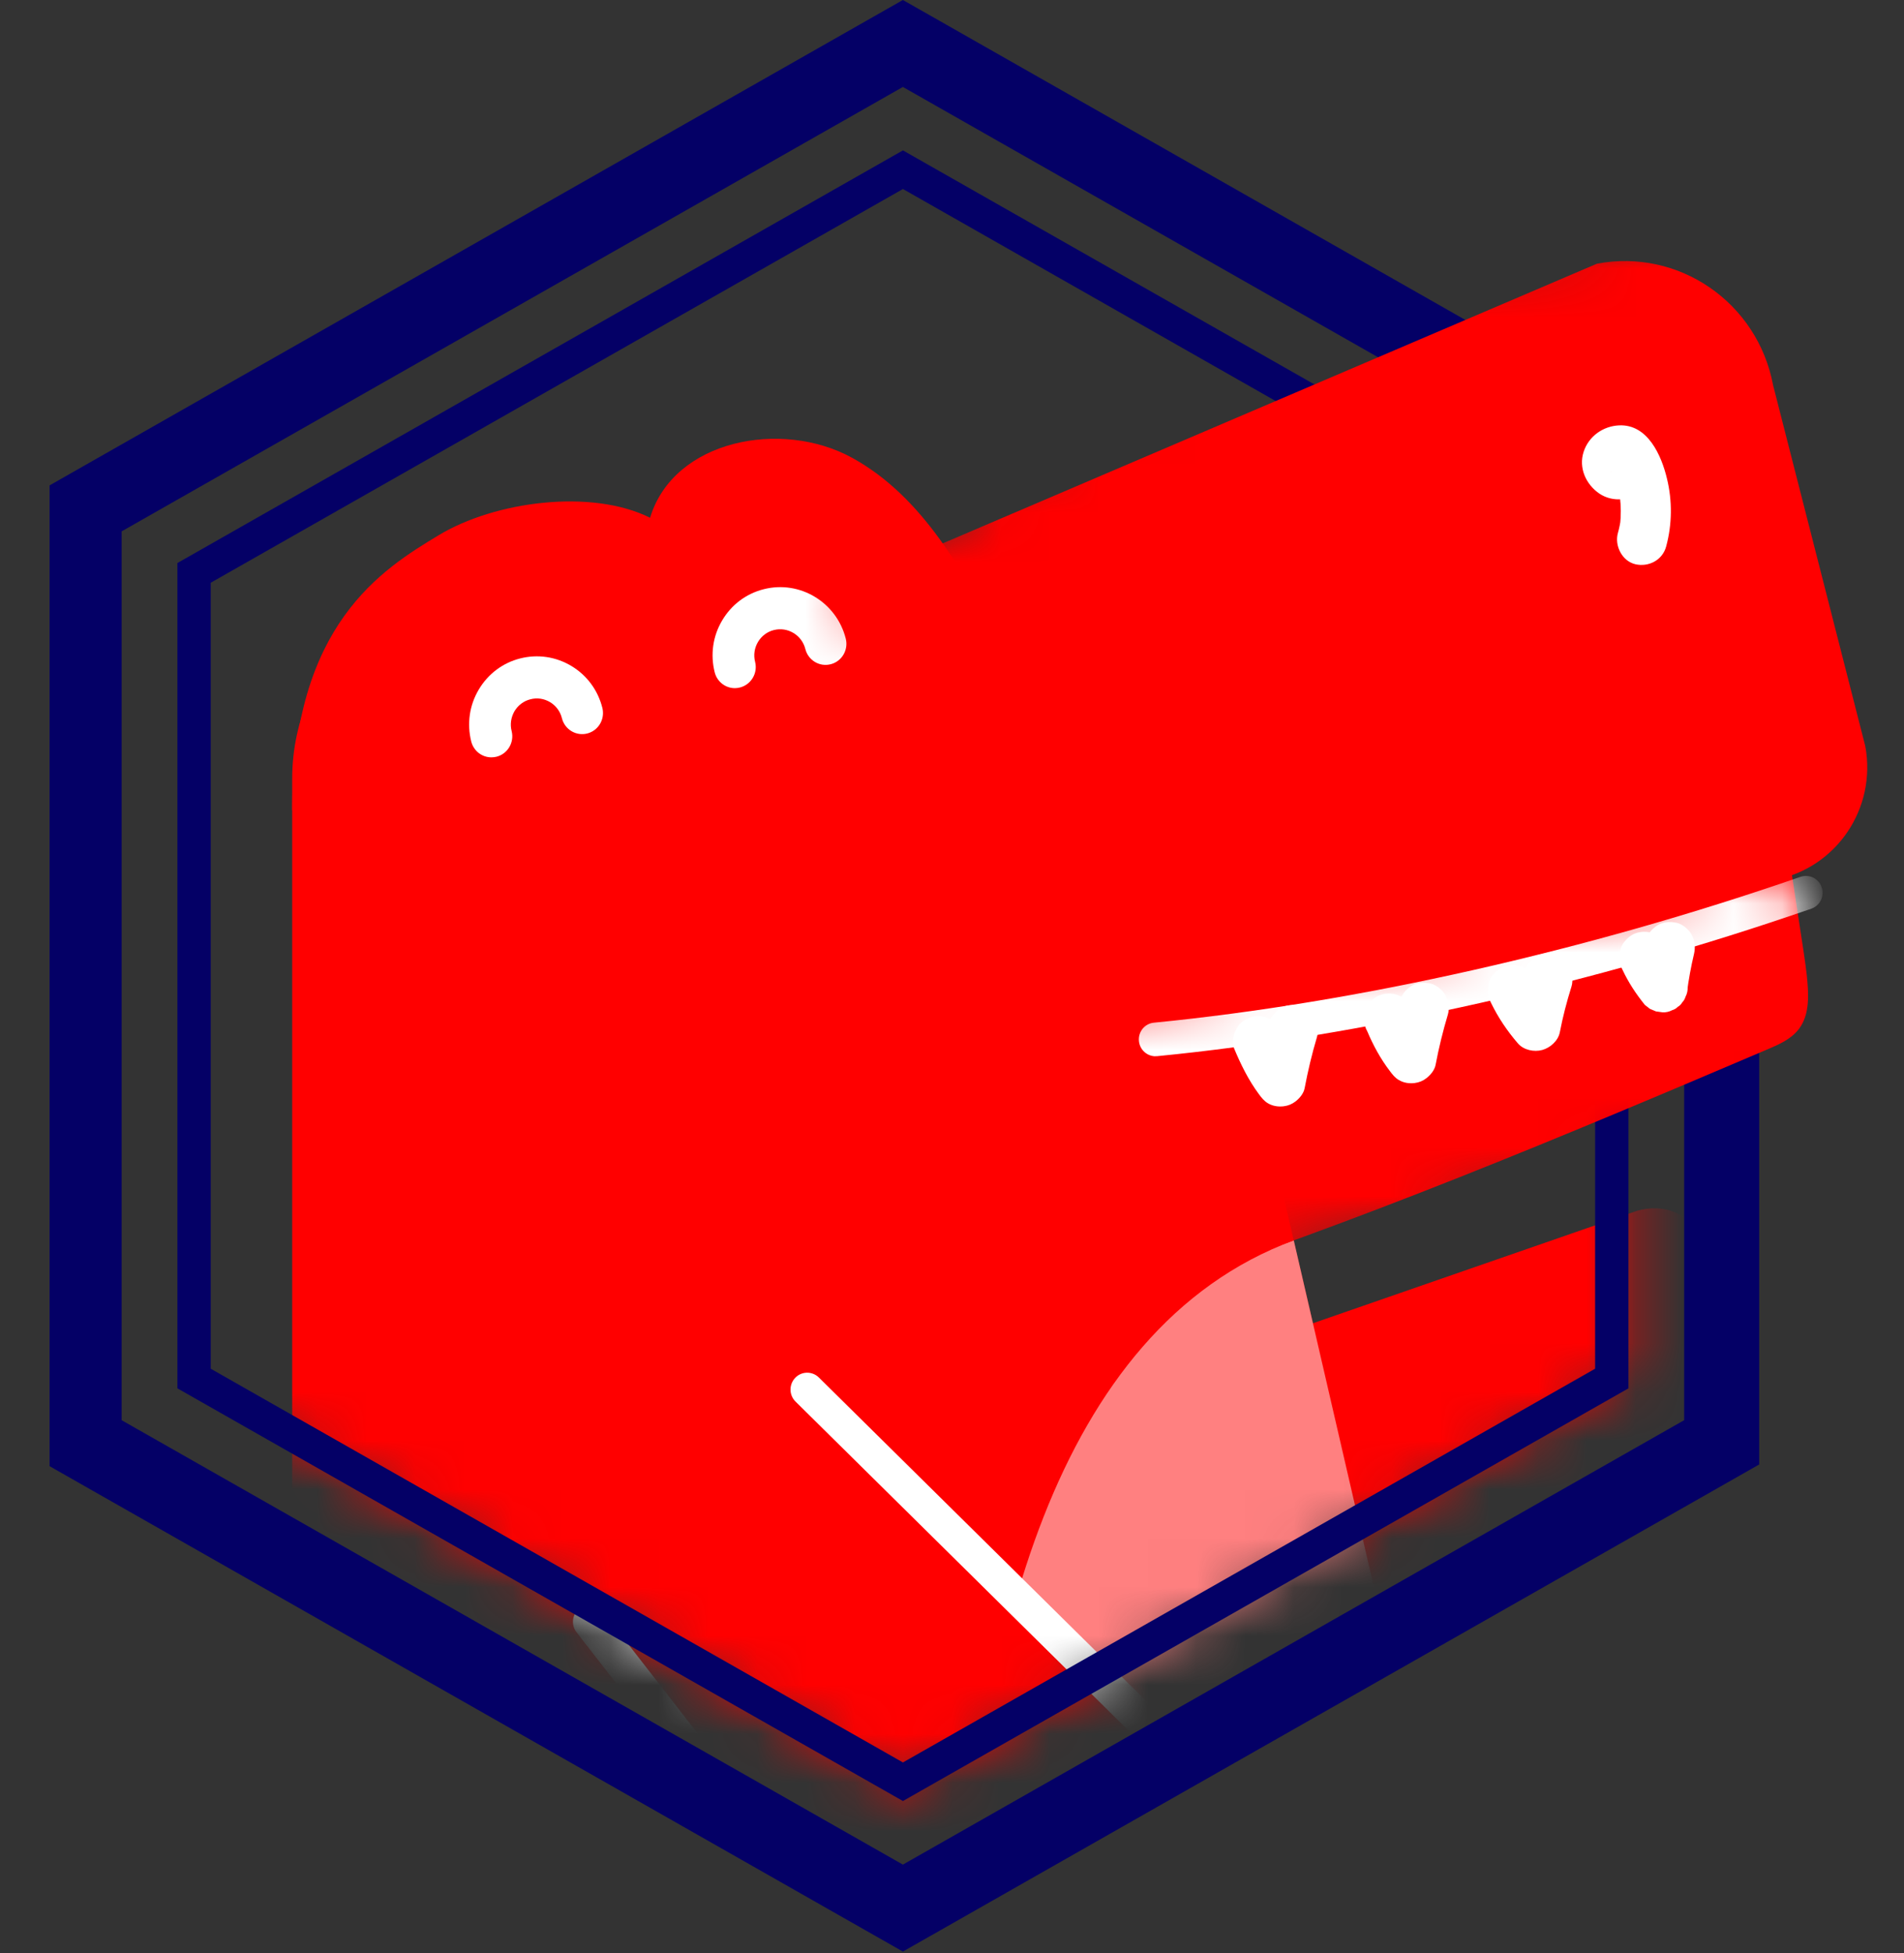 <svg width="39" height="40" viewBox="0 0 39 40" fill="none" xmlns="http://www.w3.org/2000/svg">
<rect x="0" y="0" width="39" height="40" fill="#333333" stroke="none"/>
<g clip-path="url(#clip0_824_21415)">
<mask id="mask0_824_21415" style="mask-type:luminance" maskUnits="userSpaceOnUse" x="3" y="2" width="31" height="35">
<path d="M33.314 28.172V11.269L18.453 2.818L3.592 11.269V28.172L18.453 36.625L33.314 28.172Z" fill="white"/>
</mask>
<g mask="url(#mask0_824_21415)">
<path d="M-2.09 19.102C-2.064 18.488 -2.379 17.91 -2.906 17.601L-4.962 16.403L-9.195 13.935C-9.721 13.628 -10.254 14.32 -9.832 14.759L-6.428 18.307C-5.895 18.862 -5.75 19.686 -6.059 20.393C-6.787 22.056 -7.98 24.779 -7.463 23.584C-7.068 22.675 -9.11 27.322 -10.378 30.228C-10.986 31.619 -10.851 33.221 -10.027 34.494C-8.207 37.305 -3.143 45.599 7.779 51.056C10.987 52.657 14.876 51.359 16.494 48.136C16.494 48.136 22.405 42.163 19.794 41.562C8.664 39.371 -1.805 29.505 -1.805 29.505C-1.805 29.505 -2.544 29.003 -2.43 27.379L-2.09 19.102Z" fill="#FF0000"/>
<path d="M26.42 27.265L33.534 24.797C34.074 24.644 34.604 24.853 34.719 25.263L36.19 30.557C36.305 30.968 35.958 31.424 35.419 31.578L28.073 33.213" fill="#FF0000"/>
<path d="M1.609 32.847C2.246 32.407 2.883 31.966 3.521 31.526C3.636 31.447 3.844 31.39 3.922 31.524C3.943 31.561 3.945 31.602 3.946 31.642C3.981 32.797 4.015 33.951 4.049 35.106C4.051 35.156 4.049 35.211 4.011 35.242C3.951 35.292 3.846 35.246 3.765 35.201C2.919 34.72 2.074 34.239 1.227 33.758" fill="#FF0000"/>
<path d="M1.674 32.959C1.994 32.739 2.311 32.52 2.63 32.299C2.946 32.08 3.257 31.837 3.586 31.638C3.626 31.616 3.708 31.557 3.757 31.573C3.856 31.604 3.824 31.787 3.825 31.863C3.831 32.035 3.836 32.206 3.841 32.378C3.853 32.771 3.865 33.164 3.875 33.558C3.885 33.951 3.899 34.344 3.909 34.737C3.912 34.834 3.926 34.937 3.918 35.032C3.911 35.115 3.942 35.146 3.831 35.089C3.658 34.999 3.491 34.896 3.324 34.801C2.646 34.416 1.97 34.032 1.292 33.646C1.149 33.565 1.019 33.787 1.162 33.87C1.808 34.237 2.453 34.603 3.098 34.97C3.257 35.06 3.416 35.151 3.574 35.241C3.685 35.304 3.812 35.396 3.947 35.391C4.264 35.38 4.172 34.946 4.165 34.737C4.143 34.001 4.122 33.263 4.1 32.526C4.095 32.342 4.09 32.157 4.083 31.973C4.078 31.821 4.109 31.614 4.039 31.474C3.943 31.283 3.711 31.29 3.542 31.368C3.383 31.44 3.242 31.562 3.098 31.663C2.929 31.78 2.76 31.897 2.591 32.013C2.243 32.254 1.895 32.494 1.546 32.735C1.41 32.83 1.538 33.054 1.674 32.959Z" fill="#FF0000"/>
<path d="M26.983 51.742H10.598C8.051 51.742 5.985 49.771 5.985 47.339V15.948C5.985 13.516 8.051 11.545 10.598 11.545H19.69C22.237 11.545 24.303 13.516 24.303 15.948L31.596 47.339C31.596 49.771 29.532 51.742 26.983 51.742Z" fill="#FF0000"/>
<path d="M17.543 11.883L34.572 10.109C36.251 9.79 37.866 10.905 38.181 12.599L38.34 16.332C38.578 17.605 37.748 18.829 36.49 19.069L19.484 22.302C17.806 22.621 16.191 21.506 15.875 19.812L15.076 15.529C14.762 13.835 15.865 12.202 17.543 11.883Z" fill="#FF0000"/>
<path d="M5.985 16.593C5.985 12.789 7.836 11.655 8.988 10.96C10.14 10.266 12.11 10.004 13.316 10.604C13.797 9.008 16.006 8.581 17.454 9.376C18.902 10.171 19.752 11.728 20.522 13.204" fill="#FF0000"/>
<g opacity="0.5">
<path d="M26.501 25.404L31.597 47.458C31.597 49.824 29.531 51.742 26.984 51.742H20.366C20.366 51.742 16.63 29.057 26.501 25.404Z" fill="white"/>
</g>
<path d="M16.534 28.458L23.843 35.679C24.365 36.241 24.539 36.932 24.232 37.225L19.696 41.568C19.389 41.859 18.716 41.642 18.192 41.08L12.079 33.216" fill="#FF0000"/>
<path d="M19.33 42.042C18.896 42.042 18.381 41.787 17.942 41.316L17.922 41.292L11.808 33.428C11.692 33.278 11.718 33.061 11.866 32.944C12.015 32.827 12.23 32.852 12.346 33.002L18.449 40.854C18.89 41.319 19.352 41.418 19.462 41.316L23.996 36.975C24.105 36.872 24.033 36.391 23.593 35.915L16.295 28.705C16.16 28.572 16.158 28.353 16.29 28.217C16.421 28.081 16.638 28.079 16.773 28.212L24.081 35.432C24.762 36.165 24.924 37.039 24.465 37.476L19.929 41.818C19.769 41.969 19.562 42.042 19.33 42.042Z" fill="white"/>
<path d="M15.052 14.094C14.861 14.094 14.688 13.964 14.639 13.768C14.548 13.406 14.601 13.03 14.791 12.709C14.98 12.387 15.282 12.159 15.641 12.068C16.382 11.878 17.136 12.333 17.324 13.08C17.382 13.311 17.244 13.546 17.015 13.604C16.786 13.663 16.554 13.523 16.496 13.292C16.424 13.006 16.134 12.832 15.851 12.904C15.714 12.938 15.598 13.026 15.525 13.149C15.453 13.271 15.431 13.416 15.467 13.556C15.525 13.787 15.386 14.021 15.158 14.08C15.122 14.089 15.088 14.094 15.052 14.094Z" fill="white"/>
<path d="M10.066 15.511C9.874 15.511 9.702 15.382 9.652 15.185C9.562 14.823 9.615 14.447 9.804 14.127C9.994 13.804 10.296 13.576 10.655 13.485C11.013 13.394 11.385 13.449 11.703 13.639C12.022 13.83 12.247 14.135 12.338 14.497C12.396 14.729 12.258 14.963 12.029 15.022C11.8 15.08 11.568 14.941 11.51 14.71C11.476 14.57 11.389 14.454 11.267 14.38C11.145 14.308 11.003 14.285 10.864 14.322C10.726 14.356 10.612 14.444 10.538 14.566C10.467 14.691 10.444 14.834 10.48 14.973C10.538 15.204 10.4 15.439 10.171 15.498C10.136 15.506 10.101 15.511 10.066 15.511Z" fill="white"/>
</g>
<path d="M18.495 3.871L32.673 11.935V28.032L18.495 36.096L4.316 28.032V11.935L18.495 3.871ZM18.495 3.08L3.634 11.531V28.434L18.495 36.886L33.356 28.434V11.531L18.495 3.08Z" fill="#040066"/>
<path d="M18.494 1.781L34.497 10.883V29.086L18.494 38.188L2.491 29.086V10.883L18.494 1.781ZM18.494 0L17.739 0.429L1.736 9.531L0.954 9.976V29.993L1.736 30.438L17.739 39.54L18.494 39.969L19.249 39.54L35.252 30.438L36.034 29.993V9.976L35.252 9.531L19.249 0.429L18.494 0Z" fill="#040066"/>
<mask id="mask1_824_21415" style="mask-type:luminance" maskUnits="userSpaceOnUse" x="17" y="4" width="23" height="24">
<path d="M39.472 15.608L38.86 4.544L26.855 5.548L17.544 11.883L21.759 27.055L38.136 22.401L39.472 15.608Z" fill="white"/>
</mask>
<g mask="url(#mask1_824_21415)">
<path d="M17.545 11.883L32.71 5.401C34.388 5.082 36.003 6.198 36.319 7.891L38.207 15.282C38.444 16.555 37.615 17.779 36.356 18.019L19.486 21.597C17.808 21.916 16.193 21.507 15.877 19.812L15.078 15.529C14.764 13.835 15.867 12.202 17.545 11.883Z" fill="#FF0000"/>
<path d="M36.658 17.569C36.703 17.991 36.964 19.543 37.008 19.967C37.047 20.347 37.078 20.769 36.848 21.073C36.691 21.28 36.443 21.39 36.206 21.49C32.068 23.254 27.767 25.06 23.487 26.439L21.406 20.721" fill="#FF0000"/>
<path d="M33.443 9.326C33.402 9.257 33.477 9.448 33.467 9.374C33.474 9.421 33.479 9.465 33.486 9.512C33.484 9.498 33.486 9.486 33.488 9.472C33.481 9.519 33.476 9.564 33.469 9.61C33.483 9.547 33.437 9.672 33.437 9.676C33.471 9.609 33.356 9.759 33.399 9.721C33.44 9.683 33.295 9.79 33.344 9.762C33.387 9.738 33.209 9.807 33.288 9.788C33.242 9.795 33.197 9.8 33.151 9.807C33.165 9.807 33.179 9.803 33.191 9.807C33.145 9.8 33.1 9.795 33.054 9.788C33.129 9.798 32.952 9.728 32.998 9.757C33.02 9.769 33.01 9.762 32.967 9.733C32.926 9.707 32.894 9.671 32.871 9.628C32.902 9.683 32.844 9.553 32.844 9.553C32.842 9.559 32.854 9.6 32.856 9.609C32.849 9.562 32.844 9.517 32.837 9.471C32.839 9.49 32.839 9.509 32.837 9.528C32.844 9.481 32.849 9.436 32.856 9.39C32.854 9.405 32.847 9.421 32.846 9.436C32.842 9.474 32.907 9.314 32.87 9.371C32.904 9.315 32.948 9.272 33.001 9.236C32.943 9.276 33.122 9.198 33.045 9.212C33.092 9.205 33.136 9.2 33.182 9.193C33.169 9.193 33.153 9.193 33.139 9.193C33.185 9.2 33.23 9.205 33.276 9.212C33.22 9.203 33.204 9.176 33.315 9.24C33.247 9.2 33.399 9.317 33.356 9.276C33.319 9.24 33.334 9.215 33.387 9.321C33.397 9.348 33.409 9.376 33.419 9.405C33.414 9.391 33.411 9.378 33.409 9.362C33.416 9.409 33.421 9.453 33.428 9.5C33.426 9.484 33.426 9.471 33.428 9.455C33.421 9.502 33.416 9.547 33.409 9.593C33.418 9.534 33.445 9.528 33.382 9.636C33.421 9.567 33.291 9.728 33.353 9.674C33.329 9.693 33.305 9.71 33.283 9.729C33.295 9.721 33.307 9.714 33.32 9.709C33.322 9.724 33.174 9.757 33.279 9.734C33.233 9.741 33.189 9.747 33.143 9.753C33.172 9.75 33.197 9.75 33.227 9.753C33.18 9.747 33.136 9.741 33.09 9.734C33.153 9.748 33.032 9.703 33.029 9.702C33.092 9.736 32.996 9.666 32.991 9.664C33.006 9.667 33.064 9.748 33.005 9.671C32.953 9.603 32.993 9.657 33.003 9.674C33.022 9.705 33.039 9.738 33.054 9.771C33.063 9.79 33.071 9.809 33.08 9.826C33.107 9.883 33.032 9.702 33.069 9.802C33.131 9.967 33.175 10.135 33.199 10.309C33.192 10.262 33.187 10.217 33.18 10.171C33.204 10.366 33.206 10.56 33.182 10.755C33.189 10.709 33.194 10.664 33.201 10.617C33.187 10.719 33.167 10.821 33.139 10.919C33.068 11.18 33.228 11.493 33.498 11.556C33.768 11.618 34.053 11.473 34.128 11.193C34.251 10.74 34.256 10.259 34.145 9.803C34.031 9.324 33.749 8.684 33.163 8.712C32.836 8.727 32.542 8.934 32.438 9.253C32.33 9.583 32.486 9.922 32.76 10.109C33.035 10.295 33.426 10.259 33.658 10.019C33.868 9.802 33.914 9.474 33.8 9.2C33.643 8.826 33.191 8.657 32.836 8.867C32.504 9.064 32.351 9.512 32.559 9.855C32.699 10.086 33.023 10.195 33.259 10.041C33.488 9.886 33.594 9.574 33.443 9.328V9.326Z" fill="white"/>
<path d="M33.234 19.862C33.356 20.122 33.511 20.357 33.692 20.581C33.726 20.609 33.76 20.635 33.796 20.662L33.919 20.714C33.965 20.721 34.01 20.726 34.056 20.733C34.126 20.736 34.192 20.721 34.254 20.688C34.296 20.676 34.334 20.654 34.366 20.621C34.406 20.599 34.435 20.567 34.459 20.528C34.491 20.495 34.511 20.457 34.525 20.414C34.558 20.352 34.571 20.286 34.569 20.214C34.569 20.209 34.571 20.204 34.571 20.198C34.564 20.245 34.559 20.29 34.553 20.336C34.588 20.067 34.636 19.8 34.699 19.536C34.73 19.403 34.716 19.257 34.648 19.138C34.587 19.031 34.464 18.927 34.343 18.9C34.211 18.871 34.064 18.876 33.948 18.952C33.839 19.024 33.743 19.129 33.712 19.26C33.639 19.576 33.588 19.893 33.545 20.214C33.837 20.091 34.127 19.971 34.419 19.848C34.406 19.831 34.39 19.812 34.377 19.795C34.404 19.829 34.429 19.864 34.457 19.9C34.325 19.726 34.214 19.538 34.122 19.34C34.09 19.279 34.045 19.231 33.991 19.195C33.941 19.148 33.883 19.119 33.817 19.102C33.694 19.067 33.532 19.083 33.422 19.153C33.313 19.224 33.217 19.331 33.187 19.462C33.18 19.509 33.175 19.553 33.168 19.6C33.166 19.693 33.188 19.781 33.234 19.862Z" fill="white"/>
<path d="M30.985 20.281C31.115 20.552 31.273 20.795 31.454 21.004C31.518 20.685 31.596 20.371 31.694 20.067" fill="black"/>
<path d="M30.543 20.543C30.688 20.843 30.876 21.119 31.093 21.371C31.211 21.507 31.424 21.55 31.591 21.504C31.754 21.459 31.916 21.316 31.95 21.142C32.011 20.826 32.092 20.514 32.189 20.205C32.228 20.081 32.201 19.917 32.138 19.807C32.076 19.7 31.953 19.597 31.832 19.569C31.701 19.54 31.554 19.545 31.438 19.621C31.323 19.695 31.245 19.797 31.202 19.929C31.105 20.236 31.025 20.549 30.963 20.866L31.819 20.638C31.781 20.595 31.745 20.55 31.709 20.504C31.737 20.538 31.762 20.573 31.79 20.609C31.649 20.426 31.53 20.228 31.429 20.021C31.375 19.909 31.238 19.816 31.124 19.783C31.001 19.748 30.839 19.764 30.729 19.835C30.62 19.905 30.524 20.012 30.494 20.143C30.487 20.19 30.482 20.235 30.475 20.281C30.473 20.376 30.497 20.462 30.543 20.543Z" fill="white"/>
<path d="M28.45 20.864C28.576 21.164 28.731 21.438 28.909 21.671C28.976 21.318 29.061 20.973 29.162 20.64" fill="black"/>
<path d="M28.008 21.126C28.129 21.412 28.279 21.687 28.467 21.933C28.52 22.004 28.573 22.073 28.652 22.119C28.751 22.178 28.865 22.195 28.978 22.181C29.07 22.169 29.147 22.137 29.22 22.08C29.302 22.016 29.384 21.918 29.405 21.811C29.471 21.462 29.555 21.119 29.657 20.779C29.695 20.654 29.671 20.493 29.606 20.381C29.544 20.274 29.422 20.171 29.3 20.143C29.169 20.114 29.022 20.119 28.906 20.195C28.792 20.269 28.711 20.371 28.671 20.504C28.568 20.843 28.484 21.186 28.418 21.535C28.73 21.494 29.043 21.452 29.353 21.411C29.166 21.162 29.015 20.89 28.894 20.604C28.848 20.493 28.698 20.397 28.588 20.366C28.466 20.331 28.303 20.347 28.194 20.417C28.085 20.488 27.989 20.595 27.959 20.726C27.952 20.773 27.947 20.817 27.94 20.864C27.938 20.957 27.962 21.045 28.008 21.126Z" fill="white"/>
<path d="M25.771 21.326C25.897 21.631 26.052 21.911 26.23 22.147C26.297 21.788 26.382 21.437 26.483 21.099" fill="black"/>
<path d="M25.275 21.464C25.414 21.799 25.571 22.118 25.786 22.409C25.839 22.48 25.892 22.549 25.97 22.595C26.069 22.654 26.184 22.671 26.296 22.657C26.389 22.645 26.465 22.613 26.539 22.556C26.621 22.492 26.703 22.394 26.723 22.287C26.79 21.933 26.873 21.583 26.976 21.238C27.013 21.111 26.989 20.954 26.924 20.84C26.863 20.733 26.74 20.63 26.619 20.602C26.488 20.573 26.341 20.578 26.225 20.654C26.11 20.728 26.028 20.83 25.989 20.962C25.887 21.307 25.803 21.657 25.736 22.011C26.049 21.969 26.361 21.928 26.672 21.887C26.488 21.638 26.339 21.368 26.22 21.083L26.271 21.207C26.271 21.207 26.266 21.195 26.264 21.19C26.248 21.123 26.218 21.064 26.172 21.014C26.136 20.957 26.088 20.914 26.028 20.881C25.919 20.816 25.757 20.788 25.634 20.83C25.509 20.869 25.39 20.947 25.328 21.067C25.269 21.18 25.224 21.34 25.275 21.464Z" fill="white"/>
<mask id="mask2_824_21415" style="mask-type:luminance" maskUnits="userSpaceOnUse" x="21" y="17" width="17" height="10">
<path d="M36.684 17.713C36.729 18.136 36.99 19.688 37.034 20.112C37.074 20.492 37.104 20.914 36.874 21.218C36.717 21.424 36.469 21.535 36.232 21.635C32.094 23.399 27.793 25.204 23.513 26.584L21.432 20.866" fill="white"/>
</mask>
<g mask="url(#mask2_824_21415)">
<path d="M23.669 21.633C23.495 21.633 23.346 21.5 23.329 21.321C23.31 21.131 23.449 20.962 23.636 20.945C27.788 20.538 32.492 19.478 36.881 17.958C37.06 17.896 37.253 17.993 37.314 18.172C37.376 18.352 37.28 18.548 37.103 18.61C32.664 20.147 27.906 21.219 23.701 21.631C23.689 21.631 23.679 21.631 23.667 21.631L23.669 21.633Z" fill="white"/>
</g>
</g>
</g>
<defs>
<clipPath id="clip0_824_21415">
<rect width="139.822" height="40" fill="white" transform="translate(1.016)"/>
</clipPath>
</defs>
</svg>
